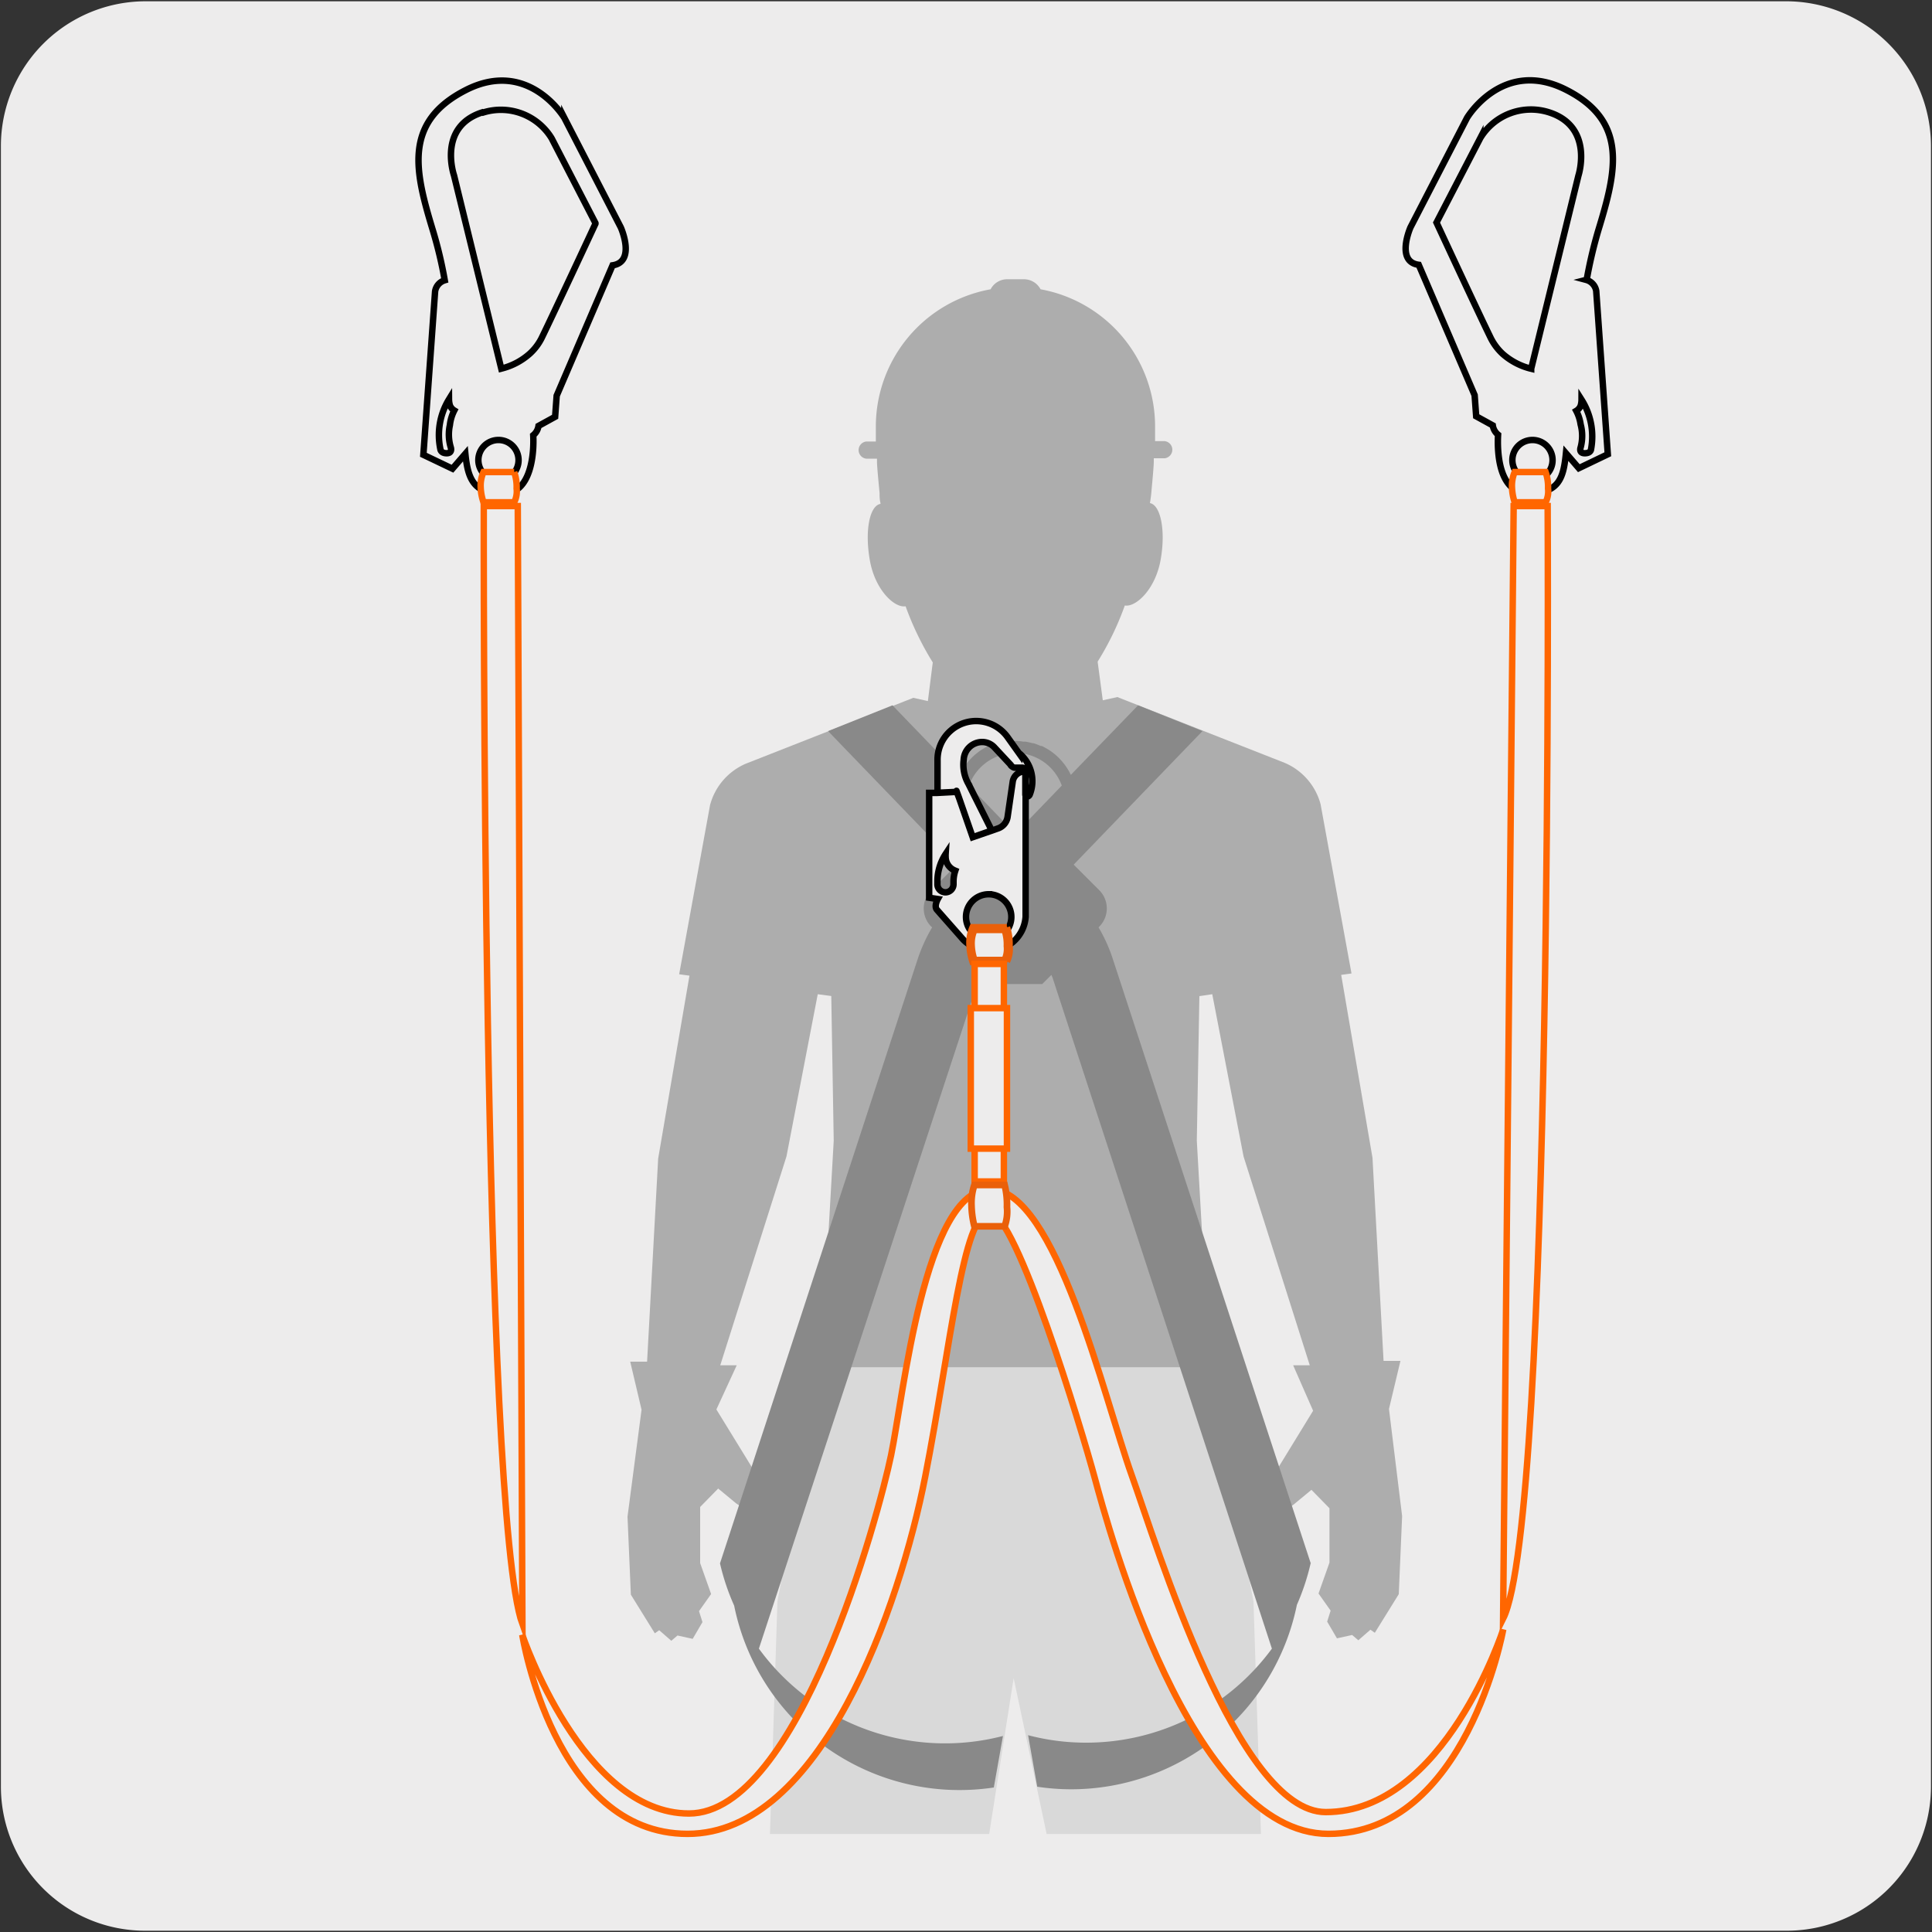 <svg xmlns="http://www.w3.org/2000/svg" viewBox="0 0 150 150"><rect x="0" y="0" width="150" height="150" fill="#333333" stroke="none"/><defs><style>.cls-1,.cls-11,.cls-7,.cls-9{fill:#edecec;}.cls-2{fill:#d9d9d9;}.cls-3{fill:#adadad;}.cls-10,.cls-4,.cls-6,.cls-8{fill:none;}.cls-4{stroke:#9c9a9c;}.cls-4,.cls-6{stroke-linecap:round;stroke-linejoin:round;stroke-width:1.03px;}.cls-5{fill:#898989;}.cls-6{stroke:#cbd1d7;}.cls-7{stroke:#000;}.cls-10,.cls-11,.cls-7,.cls-9{stroke-miterlimit:10;}.cls-11,.cls-7{stroke-width:0.5px;}.cls-10,.cls-9{stroke:#ea600a;stroke-width:0.52px;}.cls-11{stroke:#f60;}</style></defs><title>14446-01</title><g id="Capa_2" data-name="Capa 2"><path class="cls-1" d="M11.32.1H138.64a11.25,11.25,0,0,1,11.28,11.21v127.4a11.19,11.19,0,0,1-11.2,11.19H11.27A11.19,11.19,0,0,1,.07,138.71h0V11.34A11.24,11.24,0,0,1,11.32.1Z"/></g><g id="Capa_3" data-name="Capa 3"><polygon class="cls-2" points="93.92 106.08 63.76 106.08 60.36 124.34 59.78 142.39 76.8 142.39 78.7 130.29 81.26 142.39 97.9 142.39 97.32 124.34 93.92 106.08"/><path class="cls-3" d="M107.84,109.39l.89-3.73-1.31,0-.86-15.77-2.43-14.2.8-.11-2.4-13.14a4.85,4.85,0,0,0-2.78-3.21l-13-5.11-1.13.25-.4-3a22.39,22.39,0,0,0,2.11-4.36c.86.15,2.37-1.25,2.78-3.54s0-4.26-.83-4.41h0A9.81,9.81,0,0,0,89.41,38c.08-.83.17-1.87.17-2.15,0-.09,0-.18,0-.27h.85a.67.67,0,0,0,0-1.33h-.75V33.11a10.82,10.82,0,0,0-8.89-10.65,1.47,1.47,0,0,0-1.3-.78H78.2a1.45,1.45,0,0,0-1.29.78A10.83,10.83,0,0,0,68,33.11v1.17h-.75a.67.67,0,0,0,0,1.33h.84c0,.09,0,.18,0,.27,0,.31.12,1.55.2,2.4,0,.26,0,.51.07.77a.32.32,0,0,1,0,.07h0c-.86.15-1.23,2.13-.82,4.41s1.91,3.69,2.77,3.54a23,23,0,0,0,2.11,4.36l-.38,3-1.13-.25-13,5.11a4.85,4.85,0,0,0-2.78,3.21l-2.4,13.14.8.11-2.43,14.2-.86,15.77-1.31,0,.88,3.73-1.09,8.3.26,6.06,1.86,3,.34-.24h0l.94.82.48-.41,1.18.26.76-1.3-.27-.85.94-1.33-.85-2.4V117l1.4-1.43,1.38,1.14a2.17,2.17,0,0,0,1.84.37l.94-.65-4.3-7L57.2,106l-1.28,0,5.14-16.21,2.43-12.6,1.05.14-.13-7.7.13,7.71.19,11.22-1,17.59H93.92l-1-17.59.2-11.22,1-.15,2.43,12.6,5.14,16.21-1.29,0,1.55,3.53-4.29,7,.94.65a2.16,2.16,0,0,0,1.84-.37l1.38-1.14,1.4,1.43v4.22l-.85,2.4.94,1.33-.27.85.76,1.3,1.18-.26.48.41.94-.82h0l.34.24,1.86-3,.26-6.06Z"/><line class="cls-4" x1="81.4" y1="65.22" x2="81.39" y2="65.22"/><line class="cls-4" x1="76.27" y1="65.22" x2="76.28" y2="65.22"/><path class="cls-5" d="M74,62.83c0-.17,0-.34,0-.51s0-.18,0-.27c0,.09,0,.18,0,.27a4.36,4.36,0,0,0,0,.51L74.44,67h0Zm1.06-1.24a1.11,1.11,0,0,1,.07-.26,1.11,1.11,0,0,0-.07.26m7.38-.6-3.61,3.74L75.23,61a3.83,3.83,0,0,1,7.21,0m19.33,60.39L86.41,74.49A12.15,12.15,0,0,0,85.29,72l.07-.07a2,2,0,0,0,0-2.8l-2-2,10-10.37-5-2-5.22,5.4a4.67,4.67,0,0,0-.74-1.11h0a4.46,4.46,0,0,0-1-.85l0,0c-.16-.1-.33-.19-.5-.28l-.09,0a5.77,5.77,0,0,0-.58-.22l-.08,0a4.54,4.54,0,0,0-.53-.12l-.16,0a4.06,4.06,0,0,0-1.27,0l-.16,0-.54.12-.07,0a5.77,5.77,0,0,0-.58.22l-.1,0a4.82,4.82,0,0,0-.5.27l0,0a4.78,4.78,0,0,0-1,.86h0a4.58,4.58,0,0,0-.74,1.11h0l-5.21-5.4-5,2,10,10.37-2,2a2,2,0,0,0,0,2.8l.08.07a12.74,12.74,0,0,0-1.13,2.49L55.9,121.38A17.75,17.75,0,0,0,57,124.66a12.63,12.63,0,0,0,.59,1.16,12.63,12.63,0,0,1-.59-1.16,17.85,17.85,0,0,0,20.16,14.12l.71-4A17.88,17.88,0,0,1,58.92,128L76,76c0-.1.08-.2.12-.31l.71.71h4.09l.71-.71a2.85,2.85,0,0,1,.12.31l17,52a17.88,17.88,0,0,1-14.42,7.3,17.64,17.64,0,0,1-4.51-.58l.71,4a17.64,17.64,0,0,0,2.64.2,17.89,17.89,0,0,0,17.52-14.32c-.21.48-.46.93-.71,1.39.25-.46.5-.91.71-1.39a17.75,17.75,0,0,0,1.08-3.28"/><path d="M39.75,32.43a.51.51,0,0,0,.51.51.51.51,0,0,0,0-1,.5.5,0,0,0-.51.5"/><path class="cls-6" d="M40.05,32.44a.2.2,0,0,0,.21.2.2.2,0,0,0,.2-.2.2.2,0,0,0-.2-.21A.21.21,0,0,0,40.05,32.44Z"/><path class="cls-7" d="M38.72,37.28a1.56,1.56,0,1,1,1.54-1.56A1.55,1.55,0,0,1,38.72,37.28ZM35,34.74s.15.45-.32.45-.49-.32-.49-.32A5.31,5.31,0,0,1,34.86,31a1.72,1.72,0,0,0,.07.47.8.8,0,0,0,.34.4A3.26,3.26,0,0,0,34.93,33,3.44,3.44,0,0,0,35,34.74Zm2.5-26a4.61,4.61,0,0,1,5.33,2l3.4,6.58a.15.15,0,0,1,0,.05c-.26.56-3.29,7.06-4.19,8.9v0a4.16,4.16,0,0,1-.91,1.19,5.18,5.18,0,0,1-2.21,1.16l-3.67-15S33.94,9.84,37.46,8.72ZM48.2,17.66l-4.38-8.5S41.05,4.49,36.15,7s-3.91,6.38-2.53,10.93a33.36,33.36,0,0,1,.91,3.83,1.07,1.07,0,0,0-.75.87l-.91,12.68,2.26,1.08,1-1.16c.19,1.91.62,3.11,2.9,3.11s2.44-3.3,2.37-4.55a1.15,1.15,0,0,0,.41-.72l1.29-.71.12-1.64,4.34-10.12C49.39,20.33,48.2,17.66,48.2,17.66Z"/><path class="cls-7" d="M123.53,34.87s0,.32-.49.32-.32-.45-.32-.45a3.44,3.44,0,0,0,0-1.79,3.26,3.26,0,0,0-.34-1.05.8.8,0,0,0,.34-.4,1.66,1.66,0,0,0,.07-.47A5.34,5.34,0,0,1,123.53,34.87ZM119,37.28a1.56,1.56,0,1,1,1.54-1.56A1.55,1.55,0,0,1,119,37.28Zm-4.07-26.56a4.6,4.6,0,0,1,5.33-2c3.52,1.12,2.29,4.91,2.29,4.91l-3.67,15a5.19,5.19,0,0,1-2.22-1.16,4.33,4.33,0,0,1-.9-1.19h0c-.94-1.91-4.23-9-4.23-9Zm8.26,11a35.71,35.71,0,0,1,.9-3.83c1.39-4.55,2.38-8.46-2.52-10.93s-7.67,2.19-7.67,2.19l-4.39,8.5s-1.18,2.67.64,2.91h0l4.34,10.12.12,1.64,1.29.71a1.13,1.13,0,0,0,.41.72c-.07,1.25,0,4.55,2.37,4.55s2.71-1.2,2.9-3.11l1,1.16,2.25-1.08-.9-12.68A1.07,1.07,0,0,0,123.15,21.73Z"/><path d="M73.53,63.06a.65.65,0,0,1-.65-.64.66.66,0,0,1,1.31,0,.65.65,0,0,1-.66.64"/><path class="cls-6" d="M73.53,62.76a.34.34,0,1,1,.36-.34A.35.35,0,0,1,73.53,62.76Z"/><path d="M79.85,59.66a1,1,0,0,0-1,.79l-.41,2.79a1.17,1.17,0,0,1-.78.92l-.47.15-1.57.53-1.41.47a1.14,1.14,0,0,0,.13,2.21l1.81.41a4.18,4.18,0,0,1,1.26.54,2.57,2.57,0,0,0,1.28.39h1.17Z"/><path d="M74.57,67a.63.63,0,0,1-.64-.62.64.64,0,1,1,.64.62"/><path class="cls-6" d="M74.57,66.72a.32.32,0,1,1,0-.63.32.32,0,1,1,0,.63"/><path d="M74.57,67a.63.63,0,0,1-.64-.62.64.64,0,1,1,.64.62"/><path class="cls-6" d="M74.57,66.72a.32.32,0,1,1,0-.63.32.32,0,1,1,0,.63Z"/><path d="M78.5,68.46a.62.62,0,1,1,.64-.62.63.63,0,0,1-.64.62"/><path class="cls-6" d="M78.5,68.16a.32.32,0,1,1,0-.63.32.32,0,1,1,0,.63"/><path d="M78.5,68.46a.62.62,0,1,1,.64-.62.63.63,0,0,1-.64.62"/><path class="cls-6" d="M78.5,68.16a.32.32,0,1,1,0-.63.32.32,0,1,1,0,.63Z"/><path class="cls-7" d="M72.78,68.69v-.23a3.89,3.89,0,0,1,.64-2.16,1.94,1.94,0,0,0,0,.24,1.14,1.14,0,0,0,.53.95h0a1.51,1.51,0,0,0,.22.11,2.66,2.66,0,0,0-.14.85v.2a.63.63,0,0,1-.63.63A.63.63,0,0,1,72.78,68.69Zm4,.74A1.76,1.76,0,1,1,75,71.19,1.76,1.76,0,0,1,76.74,69.43ZM79.13,58.5l-.87-1.22a3,3,0,0,0-5.47,1.77v2.5l1.5-.07-1.51.08-.64,0v8.14l.67.1s-.31.55-.07.83l2,2.27a2.82,2.82,0,0,0,4.89-1.73v-.27c0-.35,0-2,0-2h0v-9a.93.93,0,0,0-1,.77l-.4,2.75a1.12,1.12,0,0,1-.75.9l-.45.16L75.52,65h0l-1.07-3.08s-.18-.5-.19-.52.18.51.19.52L75.52,65,77,64.48l-1.81-3.62A3,3,0,0,1,74.82,59a1.44,1.44,0,0,1,1.39-1.39,1.29,1.29,0,0,1,1,.42l1.24,1.33c0,.06.2.24.33.24h.56a.25.25,0,0,1,.27.28v1.81c0,.17.25.22.34,0a2.81,2.81,0,0,0-.82-3.21Z"/><polygon class="cls-8" points="73.27 56.78 77.44 63.29 84.88 63.29 84.88 56.78 73.27 56.78"/><path class="cls-9" d="M78.17,74.69H75.52a4.73,4.73,0,0,1-.24-1.33A3,3,0,0,1,75.52,72h2.65a4.09,4.09,0,0,1,.2,1.44,2.19,2.19,0,0,1-.2,1.21"/><path class="cls-10" d="M78,74.54H75.65a4.06,4.06,0,0,1-.22-1.18,2.56,2.56,0,0,1,.22-1.17H78a3.59,3.59,0,0,1,.18,1.27A2,2,0,0,1,78,74.54Z"/><path class="cls-11" d="M39.92,39H37.54a4,4,0,0,1-.22-1.17,2.58,2.58,0,0,1,.22-1.18h2.38a3.45,3.45,0,0,1,.19,1.28A1.86,1.86,0,0,1,39.92,39Z"/><path class="cls-11" d="M120,39H117.6a4.21,4.21,0,0,1-.21-1.17,2.68,2.68,0,0,1,.21-1.18H120a3.45,3.45,0,0,1,.19,1.28A1.86,1.86,0,0,1,120,39Z"/><rect class="cls-11" x="75.67" y="74.84" width="2.27" height="16.89"/><rect class="cls-11" x="75.37" y="78.27" width="2.81" height="10.91"/><path class="cls-11" d="M40.55,126.93S43,142.38,53.38,142.38s16.48-17.67,18.45-27.72,2.94-20.54,5-20.54S84,111.06,85,114.76s7.43,27.62,18.14,27.62,13.57-15.87,13.57-15.87-4.56,14.18-13.78,14.18c-6.86,0-13.15-20.82-15.06-26.14-2.15-6-5.9-22.22-11-22.22S70.14,108.41,69.18,113,62,140.8,53.49,140.8C45.22,140.8,40.55,126.93,40.55,126.93Z"/><path class="cls-9" d="M78,95.21H75.65a7.23,7.23,0,0,1-.22-1.58A4.47,4.47,0,0,1,75.65,92H78a6.32,6.32,0,0,1,.18,1.72A3.35,3.35,0,0,1,78,95.21Z"/><path class="cls-11" d="M117.52,39.29h2.64s.44,78.65-3.46,86.39Zm0,0h2.64s.44,78.65-3.46,86.39Zm-77.32,0H37.56s-.16,78,3,86.82Z"/></g></svg>